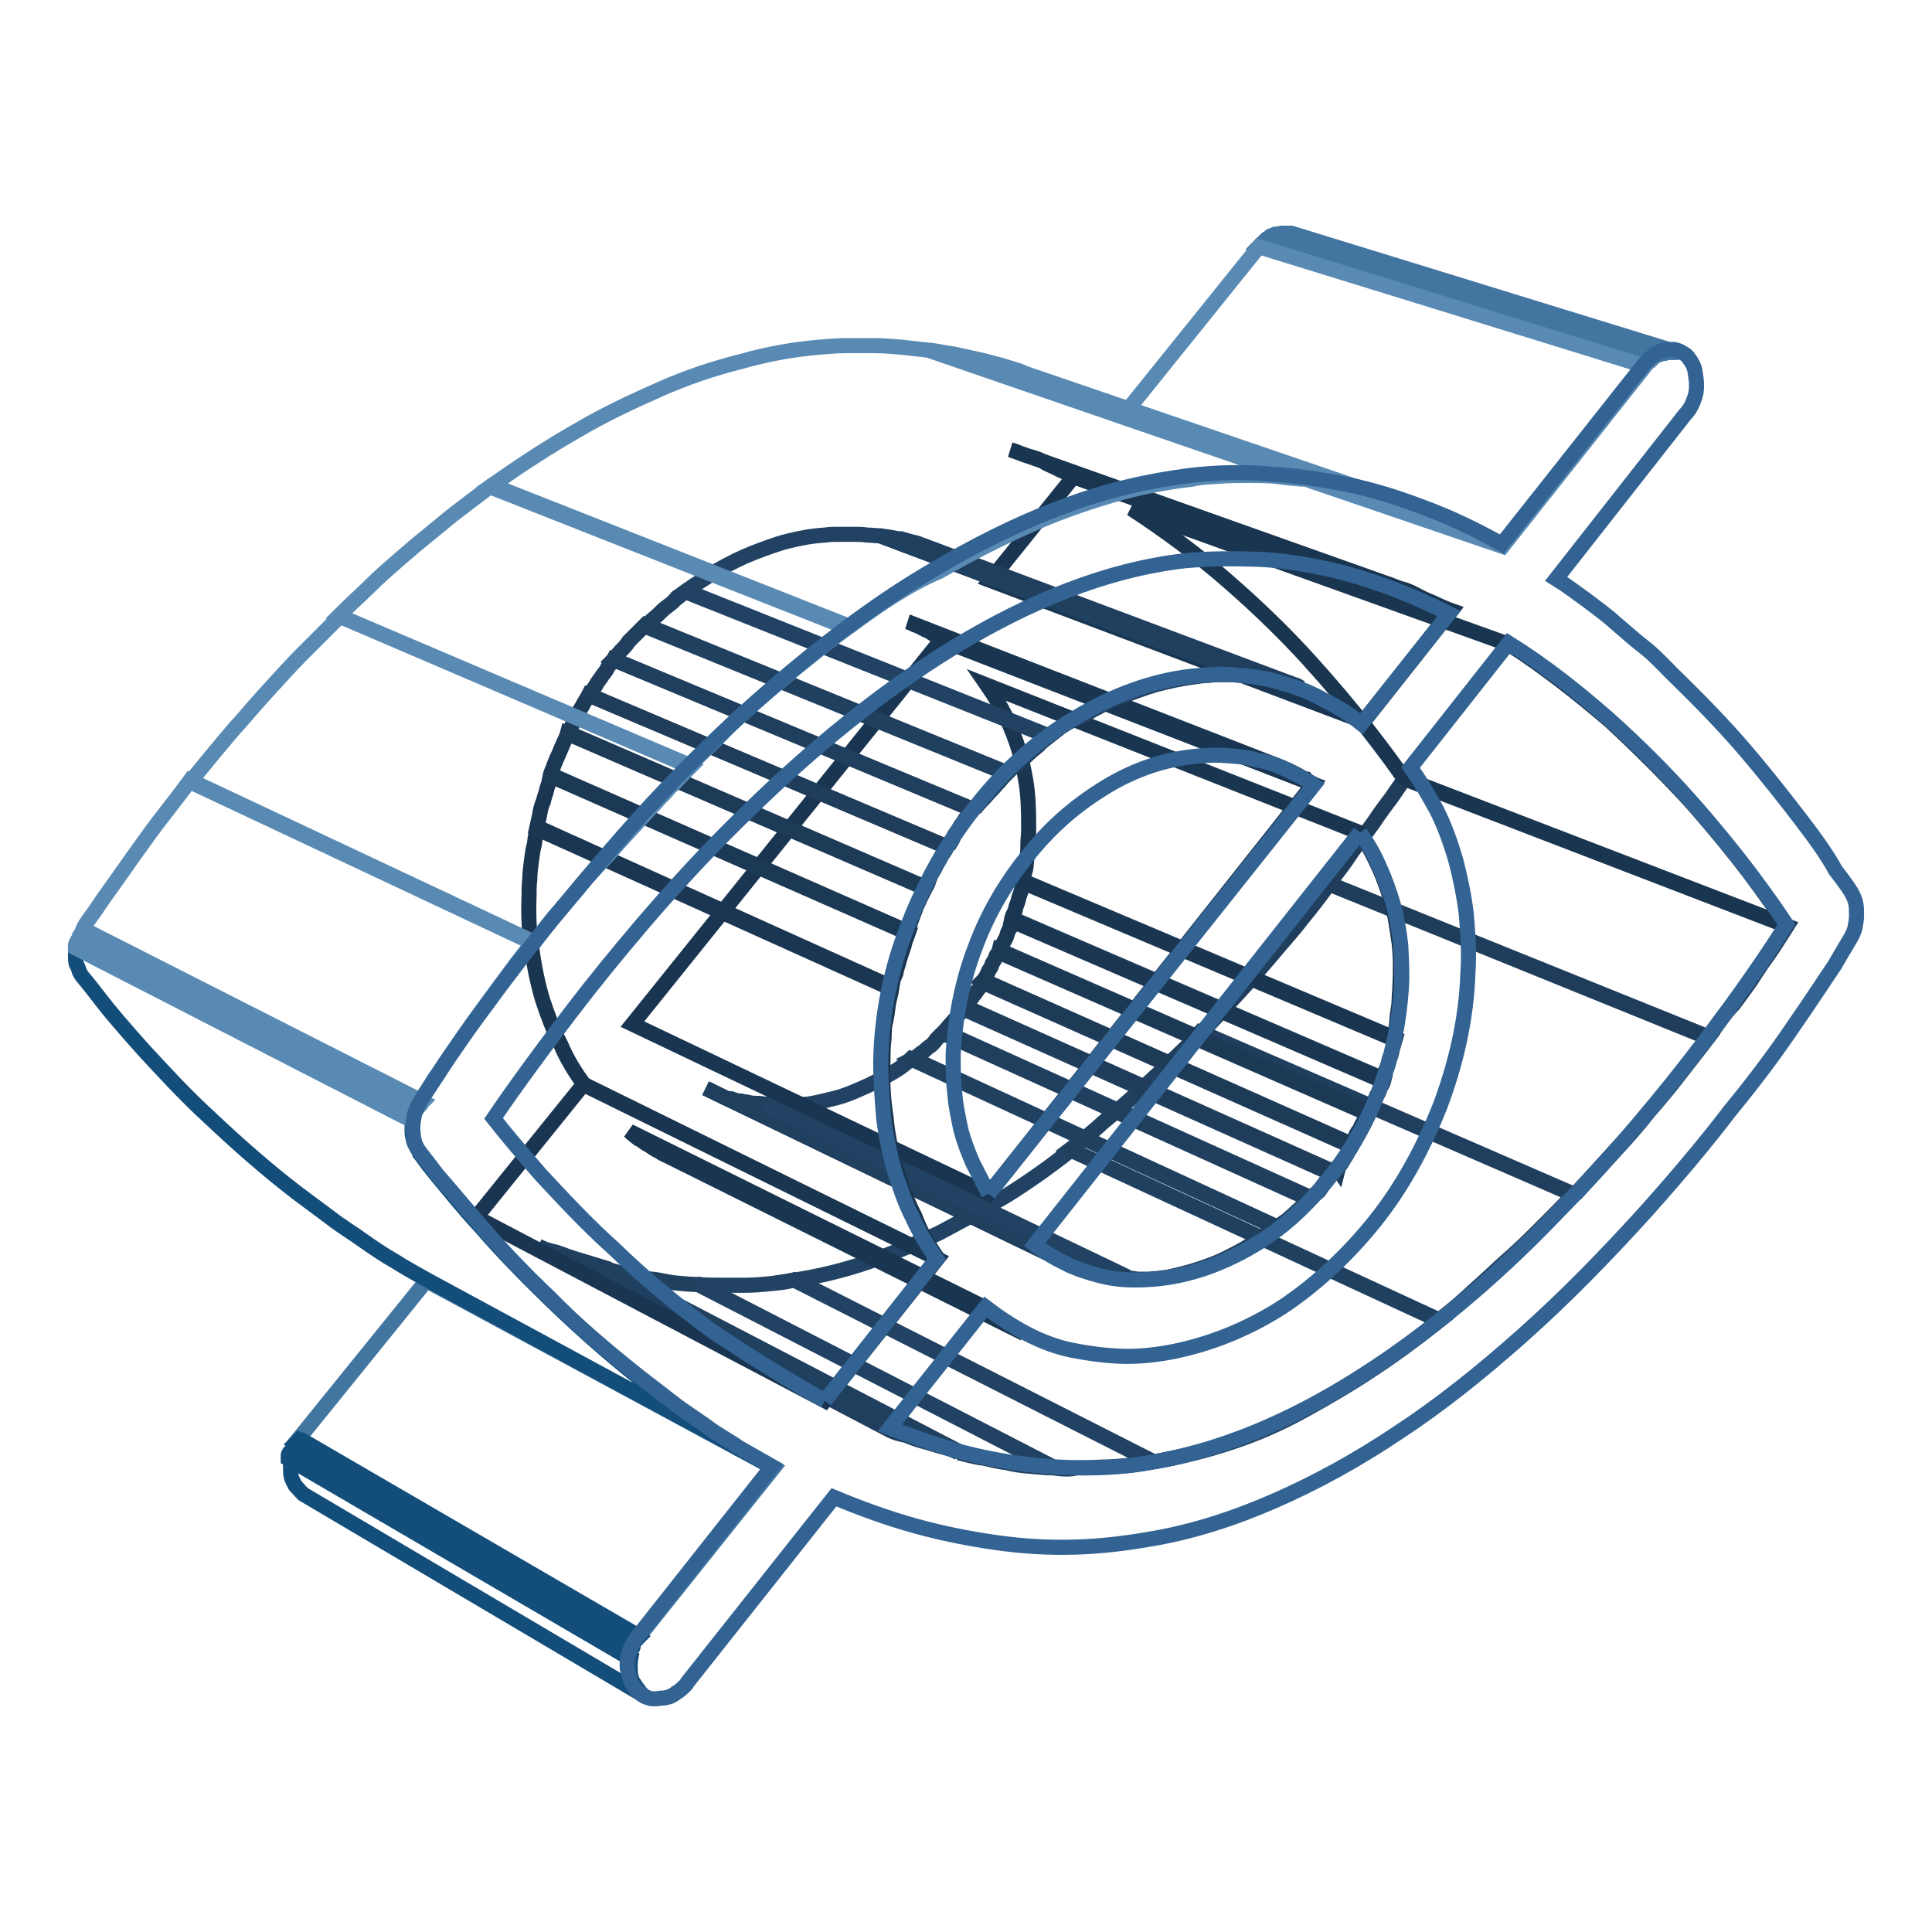 <?xml version="1.0" encoding="utf-8"?>
<!-- Svg Vector Icons : http://www.onlinewebfonts.com/icon -->
<!DOCTYPE svg PUBLIC "-//W3C//DTD SVG 1.1//EN" "http://www.w3.org/Graphics/SVG/1.1/DTD/svg11.dtd">
<svg version="1.1" xmlns="http://www.w3.org/2000/svg" xmlns:xlink="http://www.w3.org/1999/xlink" x="0px" y="0px" viewBox="0 0 256 256" enable-background="new 0 0 256 256" xml:space="preserve">
<g> <path stroke-width="2" fill-opacity="0" stroke="#4276a1"  d="M218,48.5l-51.1-15.9l0.1-0.1l0.1-0.1l0.1-0.1l0.1-0.1l51,15.9l-0.1,0.1l-0.1,0.1l-0.1,0.1V48.5"/> <path stroke-width="2" fill-opacity="0" stroke="#4276a1"  d="M218.4,48.1l-51.2-15.8l0.1-0.1l0.1-0.1l0.1-0.1l0.1-0.1L219,47.5l-0.1,0.1l-0.1,0.1l-0.1,0.1L218.4,48.1" /> <path stroke-width="2" fill-opacity="0" stroke="#4276a1"  d="M219,47.5l-51.2-15.8c0.1-0.1,0.4-0.2,0.5-0.4c0.1-0.1,0.4-0.1,0.5-0.2c0.1-0.1,0.4-0.1,0.5-0.1 c0.1,0,0.4-0.1,0.5-0.1h1l51.3,15.8h-1c-0.1,0-0.4,0-0.5,0.1c-0.1,0-0.4,0.1-0.5,0.1c-0.1,0.1-0.4,0.1-0.5,0.2 C219.3,47.2,219.2,47.3,219,47.5"/> <path stroke-width="2" fill-opacity="0" stroke="#4276a1"  d="M221.9,46.6l-51.3-15.7h0.5l51.3,15.8h-0.1h-0.1h-0.1C222.1,46.6,221.9,46.6,221.9,46.6"/> <path stroke-width="2" fill-opacity="0" stroke="#214263"  d="M152.9,193.7l-47.5-24.1c3.2-0.5,6.5-1.3,9.7-2.4c3.1-1.1,6.3-2.4,9.3-3.8c3-1.6,6-3.2,9-5 c2.9-1.8,5.7-3.8,8.5-6l48.8,22.6c-2.9,2.3-5.7,4.4-8.9,6.5c-3,2-6.1,3.8-9.2,5.5c-3.1,1.7-6.3,3.1-9.7,4.2 C159.6,192.3,156.2,193.1,152.9,193.7"/> <path stroke-width="2" fill-opacity="0" stroke="#204060"  d="M190.7,174.9l-48.9-22.6c1.6-1.2,3.1-2.4,4.5-3.7c1.6-1.3,3-2.5,4.4-3.8c1.4-1.3,2.9-2.6,4.2-3.9 c1.4-1.3,2.8-2.6,4.1-4.1l49.5,21.5c-1.3,1.4-2.8,2.9-4.2,4.3c-1.4,1.4-2.9,2.9-4.4,4.2c-1.6,1.4-3,2.8-4.5,4.1 C193.8,172.4,192.3,173.7,190.7,174.9"/> <path stroke-width="2" fill-opacity="0" stroke="#203e5d"  d="M208.7,158.3l-49.5-21.5c1.7-1.7,3.2-3.4,4.8-5.1c1.6-1.7,3-3.4,4.4-5c1.4-1.7,2.8-3.2,4.1-4.9 c1.3-1.6,2.5-3.1,3.6-4.7l50.3,20.3c-1.2,1.6-2.5,3.2-3.8,4.9c-1.3,1.7-2.8,3.5-4.2,5.1c-1.4,1.8-3,3.6-4.7,5.4 C212,154.7,210.3,156.5,208.7,158.3"/> <path stroke-width="2" fill-opacity="0" stroke="#1f3c5a"  d="M226.3,137.5L176,117.1c1.2-1.4,2.3-2.9,3.2-4.3c1-1.3,1.9-2.6,2.8-3.8c0.8-1.2,1.6-2.3,2.3-3.2 c0.7-1,1.3-1.9,1.8-2.6l50.7,19.5c-0.5,0.8-1.1,1.7-1.8,2.8c-0.7,1.1-1.6,2.2-2.4,3.5c-0.8,1.3-1.8,2.6-2.9,4.1 C228.5,134.3,227.5,135.9,226.3,137.5"/> <path stroke-width="2" fill-opacity="0" stroke="#1a354f"  d="M236.7,122.6l-50.7-19.5c-1.1-1.6-2.8-3.9-4.9-6.6c-2.2-2.8-4.8-5.9-7.8-9.2c-3.1-3.4-6.6-6.8-10.5-10.2 c-4-3.5-8.3-6.7-12.9-9.7l50.1,18c4.8,3.1,9.2,6.6,13.3,10.1c3.9,3.6,7.5,7.2,10.7,10.7c3.1,3.5,5.7,6.7,7.9,9.6 C233.9,118.5,235.6,120.9,236.7,122.6"/> <path stroke-width="2" fill-opacity="0" stroke="#598ab3"  d="M199.1,72.4l-50.4-17.2l18.1-22.5L218,48.5L199.1,72.4z"/> <path stroke-width="2" fill-opacity="0" stroke="#193551"  d="M180.7,95.6l-49.5-18.7l11.1-13.8l50,17.8L180.7,95.6z"/> <path stroke-width="2" fill-opacity="0" stroke="#1a354f"  d="M192.3,81l-50-17.8c-0.7-0.4-1.3-0.7-2-1c-0.7-0.4-1.4-0.6-2-1c-0.7-0.4-1.4-0.6-2.2-0.8 c-0.7-0.2-1.4-0.6-2.2-0.8l49.8,17.7c0.7,0.2,1.4,0.6,2.3,0.8c0.7,0.2,1.4,0.6,2.2,1c0.7,0.4,1.4,0.6,2.2,1 C190.8,80.3,191.5,80.6,192.3,81"/> <path stroke-width="2" fill-opacity="0" stroke="#1f3c5a"  d="M140.9,167.1l-47.4-22.9L140.9,167.1C141,167.1,141,167.1,140.9,167.1C141,167.1,141,167.1,140.9,167.1 C141,167.1,141,167.1,140.9,167.1C141,167.1,140.9,167.1,140.9,167.1"/> <path stroke-width="2" fill-opacity="0" stroke="#203e5d"  d="M141,167.1l-47.5-22.9c0.2,0.1,0.6,0.2,0.8,0.4c0.2,0.1,0.6,0.2,0.8,0.4c0.2,0.1,0.6,0.2,0.8,0.4 c0.2,0.1,0.6,0.2,1,0.2l47.5,22.9c-0.4-0.1-0.6-0.2-1-0.2c-0.4-0.1-0.6-0.2-1-0.4c-0.4-0.1-0.6-0.2-1-0.4 C141.6,167.5,141.4,167.4,141,167.1"/> <path stroke-width="2" fill-opacity="0" stroke="#204060"  d="M144.6,168.6l-47.5-22.9c0.4,0.1,0.7,0.2,1.1,0.2c0.4,0.1,0.7,0.1,1.1,0.2c0.4,0.1,0.7,0.1,1.1,0.1 c0.4,0,0.7,0.1,1.2,0.1l47.8,22.9c-0.4,0-0.8-0.1-1.2-0.1c-0.4,0-0.8-0.1-1.2-0.1c-0.4-0.1-0.7-0.1-1.2-0.2 C145.5,168.7,145.1,168.7,144.6,168.6"/> <path stroke-width="2" fill-opacity="0" stroke="#214263"  d="M149.3,169.3l-47.8-22.9c0.5,0,1,0.1,1.4,0.1h1.4c0.5,0,1,0,1.4-0.1c0.5,0,1-0.1,1.4-0.1 c1.2-0.2,2.4-0.5,3.6-0.8s2.4-0.8,3.5-1.3c1.2-0.5,2.3-1.1,3.4-1.7c1.1-0.6,2.2-1.3,3.1-2.2l48.3,22.3c-1.1,0.8-2.2,1.6-3.2,2.3 c-1.1,0.7-2.3,1.3-3.5,1.9c-1.2,0.6-2.4,1-3.6,1.4c-1.2,0.4-2.5,0.7-3.8,1c-0.5,0.1-1,0.1-1.4,0.2c-0.5,0-1,0.1-1.4,0.1h-1.4 C150.3,169.4,149.8,169.4,149.3,169.3"/> <path stroke-width="2" fill-opacity="0" stroke="#204060"  d="M169.3,162.6l-48.3-22.3c0.4-0.2,0.7-0.5,1.1-0.8c0.4-0.2,0.7-0.6,1-0.8c0.4-0.2,0.7-0.6,1-1l1-1l48.6,22 l-1,1c-0.4,0.4-0.7,0.6-1.1,1c-0.4,0.4-0.7,0.6-1.1,1C170,162,169.6,162.3,169.3,162.6"/> <path stroke-width="2" fill-opacity="0" stroke="#203e5d"  d="M173.5,158.9l-48.6-22c0.2-0.2,0.5-0.5,0.7-0.8c0.2-0.2,0.5-0.6,0.7-0.8c0.2-0.2,0.5-0.6,0.7-0.8 c0.2-0.2,0.5-0.6,0.7-0.8l48.7,21.8c-0.2,0.4-0.5,0.6-0.7,1s-0.5,0.6-0.7,1s-0.5,0.6-0.8,0.8C174,158.3,173.7,158.5,173.5,158.9"/> <path stroke-width="2" fill-opacity="0" stroke="#1f3c5a"  d="M176.6,155.2l-48.7-21.8c0.2-0.2,0.5-0.6,0.6-0.8c0.2-0.2,0.4-0.6,0.6-0.8s0.4-0.6,0.6-0.8 c0.2-0.2,0.4-0.6,0.6-0.8l48.8,21.7c-0.2,0.4-0.4,0.6-0.6,1c-0.2,0.4-0.4,0.6-0.6,1s-0.5,0.6-0.6,1 C177.1,154.6,176.8,154.9,176.6,155.2"/> <path stroke-width="2" fill-opacity="0" stroke="#1d3a57"  d="M179.1,151.6l-48.8-21.7c0.2-0.2,0.4-0.6,0.6-1c0.1-0.4,0.4-0.6,0.5-1c0.1-0.4,0.4-0.6,0.5-1 c0.1-0.4,0.4-0.6,0.5-1l48.9,21.4c-0.1,0.4-0.4,0.7-0.5,1c-0.1,0.4-0.4,0.7-0.5,1c-0.1,0.4-0.4,0.6-0.6,1 C179.5,150.9,179.3,151.2,179.1,151.6"/> <path stroke-width="2" fill-opacity="0" stroke="#1b3955"  d="M181.3,147.6l-48.9-21.4c0.1-0.4,0.4-0.7,0.5-1.1s0.4-0.7,0.5-1.1c0.1-0.4,0.2-0.7,0.5-1.1l0.4-1.1 l49.1,21.2c-0.1,0.4-0.2,0.7-0.5,1.1c-0.1,0.4-0.2,0.7-0.5,1.1c-0.1,0.4-0.4,0.7-0.5,1.1C181.6,146.9,181.4,147.3,181.3,147.6"/> <path stroke-width="2" fill-opacity="0" stroke="#1b3652"  d="M183.1,143.2L134,122c0.1-0.5,0.2-0.8,0.5-1.3c0.1-0.5,0.2-0.8,0.4-1.3c0.1-0.5,0.2-0.8,0.4-1.3 c0.1-0.5,0.2-0.8,0.4-1.3l49.2,20.8l-0.4,1.4c-0.1,0.5-0.2,1-0.4,1.3c-0.1,0.5-0.2,1-0.4,1.3C183.4,142.2,183.3,142.7,183.1,143.2" /> <path stroke-width="2" fill-opacity="0" stroke="#1a354f"  d="M184.7,137.7l-49.2-20.8c0.1-0.6,0.2-1.1,0.4-1.7c0.1-0.6,0.1-1.1,0.2-1.7s0.1-1.2,0.1-1.7 c0-0.6,0.1-1.2,0.1-1.7c0-1.8,0-3.6-0.2-5.4c-0.2-1.8-0.6-3.5-1-5c-0.5-1.7-1.1-3.2-1.8-4.7c-0.7-1.4-1.6-2.9-2.5-4.2l49.3,19.5 c1,1.3,1.8,2.9,2.5,4.4s1.3,3.2,1.8,4.9c0.5,1.7,0.7,3.5,1,5.4c0.2,1.8,0.2,3.7,0.1,5.6c0,0.6-0.1,1.2-0.1,1.8 c0,0.6-0.1,1.2-0.2,1.8c-0.1,0.6-0.1,1.2-0.2,1.8C185,136.5,184.8,137.1,184.7,137.7"/> <path stroke-width="2" fill-opacity="0" stroke="#1a354f"  d="M174.1,103.9l-49.2-19.1l-1.1-0.7c-0.4-0.2-0.7-0.5-1.1-0.6c-0.4-0.2-0.7-0.4-1.2-0.6 c-0.4-0.1-0.8-0.4-1.2-0.5l49.1,19.1c0.4,0.1,0.8,0.4,1.2,0.5c0.4,0.2,0.8,0.4,1.2,0.6c0.4,0.2,0.7,0.5,1.2,0.6 C173.2,103.5,173.7,103.7,174.1,103.9"/> <path stroke-width="2" fill-opacity="0" stroke="#1a354f"  d="M135.7,176.7l-47.2-23.5c-0.5-0.2-1-0.5-1.3-0.7c-0.5-0.2-0.8-0.5-1.3-0.8c-0.5-0.2-0.8-0.6-1.3-0.8 c-0.5-0.4-0.8-0.6-1.2-1l47,23.3c0.5,0.4,0.8,0.7,1.3,1c0.5,0.4,0.8,0.6,1.3,0.8c0.5,0.2,0.8,0.6,1.3,0.8 C134.8,176.2,135.3,176.5,135.7,176.7"/> <path stroke-width="2" fill-opacity="0" stroke="#203e5d"  d="M117.7,189.4l-46.4-24.3c0.7,0.4,1.4,0.6,2.3,0.8c0.7,0.2,1.6,0.6,2.3,0.8c0.7,0.2,1.6,0.5,2.3,0.7 c0.7,0.2,1.6,0.5,2.3,0.7l46.7,24.3c-0.8-0.2-1.6-0.5-2.4-0.7c-0.8-0.2-1.6-0.5-2.4-0.7c-0.8-0.2-1.6-0.5-2.3-0.8 C119.1,190,118.4,189.8,117.7,189.4"/> <path stroke-width="2" fill-opacity="0" stroke="#204060"  d="M127,192.5l-46.7-24.3c1,0.2,2,0.5,3,0.7c1,0.2,2,0.5,3.1,0.6c1.1,0.1,2,0.4,3.1,0.5c1.1,0.1,2,0.2,3.1,0.2 l47.2,24.3c-1.1,0-2.2-0.1-3.2-0.2c-1.1-0.1-2.2-0.2-3.2-0.5c-1.1-0.1-2.2-0.4-3.1-0.6C129.1,193.1,128,192.7,127,192.5"/> <path stroke-width="2" fill-opacity="0" stroke="#214263"  d="M139.7,194.5l-47.2-24.3c1.1,0.1,2.2,0.1,3.1,0.1h3.2c1.1,0,2.2-0.1,3.2-0.2c1.1-0.1,2.2-0.2,3.2-0.5 l47.5,24.1c-1.1,0.2-2.3,0.4-3.4,0.5c-1.1,0.1-2.2,0.2-3.4,0.2c-1.1,0.1-2.2,0.1-3.2,0.1C141.9,194.7,140.8,194.7,139.7,194.5"/> <path stroke-width="2" fill-opacity="0" stroke="#193551"  d="M131,158.2l-47.2-22.5l40.9-50.9l49.3,19.1L131,158.2z M109.3,185.6l-46.2-24.3l14.2-17.6l46.9,23.1 L109.3,185.6z"/> <path stroke-width="2" fill-opacity="0" stroke="#4276a1"  d="M84.7,216.8l-45.1-26.2l16.9-20.9l46,24.8L84.7,216.8z"/> <path stroke-width="2" fill-opacity="0" stroke="#134d7a"  d="M85.2,224.6l-45-26.6l-0.1-0.1l-0.1-0.1l-0.1-0.1l-0.1-0.1c-0.2-0.2-0.5-0.6-0.7-0.8 c-0.2-0.4-0.4-0.7-0.5-1.1s-0.1-0.7-0.1-1.2c0-0.4,0-0.8,0.1-1.2l45,26.3c-0.1,0.5-0.1,0.8-0.1,1.3s0,0.8,0.1,1.2 c0.1,0.4,0.2,0.7,0.5,1.1c0.2,0.4,0.5,0.6,0.7,1l0.1,0.1l0.1,0.1l0.1,0.1C85,224.5,85,224.6,85.2,224.6"/> <path stroke-width="2" fill-opacity="0" stroke="#134d7a"  d="M83.2,219.6l-45-26.3V193v-0.2c0-0.1,0-0.1,0.1-0.2c0-0.1,0-0.1,0.1-0.2l45,26.3c0,0.1,0,0.1-0.1,0.2 s0,0.1-0.1,0.2v0.2C83.4,219.4,83.4,219.6,83.2,219.6"/> <path stroke-width="2" fill-opacity="0" stroke="#134d7a"  d="M83.5,218.7l-45-26.3c0,0,0-0.1,0.1-0.1c0,0,0-0.1,0.1-0.1c0,0,0-0.1,0.1-0.1c0,0,0-0.1,0.1-0.1l45,26.2 c0,0,0,0.1-0.1,0.1c0,0,0,0.1-0.1,0.1c0,0,0,0.1-0.1,0.1C83.6,218.6,83.6,218.7,83.5,218.7 M83.8,218l-45-26.2c0,0,0-0.1,0.1-0.1 c0,0,0-0.1,0.1-0.1c0,0,0-0.1,0.1-0.1s0-0.1,0.1-0.1l44.9,26.1l-0.1,0.1c0,0,0,0.1-0.1,0.1s0,0.1-0.1,0.1V218 M84.2,217.4l-45-26.2 l0.1-0.1l0.1-0.1l0.1-0.1l0.1-0.1l45,26.2l-0.1,0.1l-0.1,0.1l-0.1,0.1C84.2,217.3,84.2,217.4,84.2,217.4 M84.6,216.8l-45-26.2 L84.6,216.8C84.7,216.8,84.6,216.8,84.6,216.8"/> <path stroke-width="2" fill-opacity="0" stroke="#1a354f"  d="M124.3,166.8l-46.9-23.1c-1.2-1.6-2.3-3.4-3.1-5.3c-1-1.9-1.7-3.8-2.4-5.9c-0.6-2-1.1-4.3-1.4-6.6 c-0.4-2.3-0.5-4.7-0.4-7.1c0-0.7,0-1.6,0.1-2.3c0-0.7,0.1-1.6,0.2-2.3c0.1-0.7,0.2-1.6,0.4-2.3c0.1-0.7,0.2-1.6,0.4-2.3l47,21.2 c-0.1,0.8-0.4,1.6-0.5,2.4c-0.1,0.8-0.2,1.6-0.4,2.4s-0.1,1.7-0.2,2.4c-0.1,0.8-0.1,1.7-0.1,2.5c-0.1,2.6,0,5,0.4,7.5 c0.2,2.4,0.7,4.7,1.4,6.9c0.6,2.2,1.4,4.3,2.4,6.2C122,163.3,123.1,165.1,124.3,166.8"/> <path stroke-width="2" fill-opacity="0" stroke="#1b3652"  d="M118.1,131l-47-21.2l0.4-1.8c0.1-0.6,0.2-1.2,0.5-1.8c0.1-0.6,0.4-1.2,0.5-1.8c0.2-0.6,0.4-1.2,0.6-1.7 l47.3,20.8c-0.2,0.6-0.5,1.2-0.6,1.8c-0.2,0.6-0.4,1.2-0.6,1.8c-0.1,0.6-0.4,1.2-0.5,1.9C118.3,129.8,118.2,130.4,118.1,131"/> <path stroke-width="2" fill-opacity="0" stroke="#1b3955"  d="M120.2,123.6l-47.3-20.8c0.1-0.5,0.4-1,0.5-1.4c0.2-0.5,0.4-1,0.6-1.4s0.4-1,0.6-1.4c0.2-0.5,0.5-1,0.6-1.4 l47.4,20.5l-0.7,1.4c-0.2,0.5-0.5,1-0.6,1.4c-0.2,0.5-0.4,1-0.6,1.6C120.6,122.6,120.3,123.1,120.2,123.6"/> <path stroke-width="2" fill-opacity="0" stroke="#1d3a57"  d="M122.7,117.6L75.3,97.1c0.2-0.5,0.5-0.8,0.6-1.3c0.2-0.5,0.5-0.8,0.7-1.3c0.2-0.4,0.5-0.8,0.7-1.2 c0.2-0.4,0.5-0.8,0.7-1.2l47.5,20.1c-0.2,0.5-0.5,0.8-0.8,1.3c-0.2,0.5-0.5,0.8-0.7,1.3s-0.5,0.8-0.7,1.3 C123.1,116.6,122.9,117.1,122.7,117.6"/> <path stroke-width="2" fill-opacity="0" stroke="#1f3c5a"  d="M125.6,112.3L78.1,92.1c0.2-0.4,0.5-0.8,0.8-1.2c0.2-0.4,0.5-0.8,0.8-1.2c0.2-0.4,0.6-0.7,0.8-1.2 c0.2-0.4,0.6-0.7,0.8-1.1l47.6,19.9c-0.4,0.4-0.6,0.8-1,1.2c-0.2,0.4-0.6,0.8-0.8,1.2c-0.2,0.4-0.6,0.8-0.8,1.3 C126.2,111.4,125.8,111.8,125.6,112.3"/> <path stroke-width="2" fill-opacity="0" stroke="#203e5d"  d="M129.1,107.3L81.3,87.4c0.4-0.4,0.6-0.8,1-1.2c0.4-0.4,0.7-0.7,1-1.2l1.1-1.1l1.1-1.1l48,19.6 c-0.4,0.4-0.7,0.7-1.1,1.2c-0.4,0.4-0.7,0.8-1.1,1.2c-0.4,0.4-0.7,0.8-1.1,1.2S129.4,106.8,129.1,107.3"/> <path stroke-width="2" fill-opacity="0" stroke="#204060"  d="M133.4,102.5L85.5,83c0.5-0.5,0.8-0.8,1.3-1.2c0.5-0.4,0.8-0.8,1.3-1.2c0.5-0.4,1-0.7,1.3-1.1l1.4-1.1 L139,97.6c-0.5,0.4-1,0.7-1.4,1.2c-0.5,0.4-1,0.8-1.4,1.2s-1,0.8-1.4,1.3C134.2,101.6,133.7,102,133.4,102.5"/> <path stroke-width="2" fill-opacity="0" stroke="#214263"  d="M139,97.5L90.9,78.3c1.4-1,2.9-1.9,4.3-2.8c1.4-0.8,3-1.6,4.5-2.2c1.6-0.6,3.1-1.2,4.7-1.6 c1.6-0.4,3.2-0.7,4.9-0.8c0.6-0.1,1.3-0.1,1.9-0.1h1.9c0.6,0,1.2,0,1.8,0.1c0.6,0,1.2,0.1,1.8,0.1l49.1,18.5 c-0.6-0.1-1.2-0.1-1.9-0.1H162c-0.6,0-1.3,0-1.9,0.1c-0.6,0-1.3,0.1-1.9,0.2c-1.7,0.2-3.4,0.6-5,1c-1.7,0.5-3.2,1.1-4.9,1.7 c-1.6,0.7-3.1,1.4-4.7,2.4C141.9,95.4,140.4,96.4,139,97.5"/> <path stroke-width="2" fill-opacity="0" stroke="#204060"  d="M165.7,89.5l-49.1-18.5c0.5,0.1,1,0.1,1.4,0.2c0.5,0.1,1,0.2,1.4,0.2l1.4,0.4c0.5,0.1,1,0.2,1.4,0.5 l49.3,18.5c-0.5-0.1-1-0.4-1.4-0.5l-1.4-0.4c-0.5-0.1-1-0.2-1.6-0.2C166.8,89.6,166.3,89.5,165.7,89.5"/> <path stroke-width="2" fill-opacity="0" stroke="#203e5d"  d="M171.7,90.8l-49.3-18.5c0.1,0,0.1,0,0.2,0.1c0.1,0,0.1,0,0.2,0.1c0.1,0,0.1,0,0.2,0.1 c0.1,0,0.1,0.1,0.2,0.1l49.3,18.5c-0.1,0-0.1-0.1-0.2-0.1c-0.1,0-0.1-0.1-0.2-0.1c-0.1,0-0.1-0.1-0.2-0.1 C171.9,90.8,171.8,90.8,171.7,90.8"/> <path stroke-width="2" fill-opacity="0" stroke="#134d7a"  d="M102.4,194.4l-45.8-24.8c-1.4-0.8-2.9-1.6-4.3-2.5c-1.4-0.8-2.9-1.8-4.3-2.8c-1.4-1-2.9-1.9-4.3-3l-4.3-3.2 c-4.3-3.3-8.1-6.7-11.5-9.9c-3.5-3.2-6.3-6.3-8.9-9.1c-2.5-2.8-4.4-5-5.7-6.7c-1.3-1.7-2.2-2.8-2.3-2.9c-0.2-0.2-0.4-0.6-0.5-0.8 c-0.1-0.4-0.2-0.6-0.4-1c-0.1-0.4-0.1-0.7-0.1-1.1s0-0.7,0.1-1.1l44.6,22.9c-0.1,0.4-0.1,0.7-0.1,1.2c0,0.4,0,0.7,0.1,1.1 c0.1,0.4,0.1,0.7,0.4,1.1c0.1,0.4,0.4,0.6,0.5,1c0.1,0.1,0.8,1.2,2.3,3s3.4,4.2,5.9,6.9c2.5,2.9,5.6,6.1,9.1,9.5 c3.5,3.4,7.4,6.9,11.8,10.4c1.4,1.2,3,2.3,4.4,3.4c1.4,1.1,3,2.2,4.4,3.1c1.4,1,3,1.9,4.4,2.9C99.4,192.7,100.8,193.6,102.4,194.4" /> <path stroke-width="2" fill-opacity="0" stroke="#598ab3"  d="M54.6,148.5L10,125.6v-0.2v-0.2c0-0.1,0-0.1,0.1-0.2c0-0.1,0-0.1,0.1-0.2l44.6,22.9c0,0.1,0,0.1-0.1,0.2 c0,0.1,0,0.1-0.1,0.2c-0.1,0.1,0,0.1,0,0.2V148.5"/> <path stroke-width="2" fill-opacity="0" stroke="#598ab3"  d="M54.9,147.5l-44.6-22.9c0,0,0-0.1,0.1-0.1c0,0,0-0.1,0.1-0.1c0,0,0-0.1,0.1-0.1c0,0,0-0.1,0.1-0.1 l44.6,22.7c0,0,0,0.1-0.1,0.1c0,0,0,0.1-0.1,0.1c0,0,0,0.1-0.1,0.2L54.9,147.5"/> <path stroke-width="2" fill-opacity="0" stroke="#598ab3"  d="M55.1,146.8l-44.6-22.7c0,0,0-0.1,0.1-0.1c0.1,0,0-0.1,0.1-0.1c0,0,0-0.1,0.1-0.1s0-0.1,0.1-0.1s0,0,0-0.1 c0,0,0-0.1,0.1-0.1c0,0,0-0.1,0.1-0.1L56,146l-0.1,0.1c0,0,0,0.1-0.1,0.1v0.1c0,0,0,0.1-0.1,0.1c0,0,0,0.1-0.1,0.1 c0,0,0,0.1-0.1,0.1S55.1,146.8,55.1,146.8"/> <path stroke-width="2" fill-opacity="0" stroke="#598ab3"  d="M55.7,145.8L11,123.1c0.2-0.5,0.8-1.3,1.6-2.4c0.7-1.1,1.8-2.6,3-4.3c1.2-1.7,2.6-3.7,4.2-5.9 c1.6-2.2,3.5-4.5,5.4-7.1l45.5,21.4c-2.2,2.6-3.9,5.1-5.7,7.5c-1.7,2.3-3.2,4.4-4.4,6.2c-1.3,1.8-2.3,3.4-3.1,4.5 C56.6,144.5,56,145.4,55.7,145.8"/> <path stroke-width="2" fill-opacity="0" stroke="#598ab3"  d="M70.7,125l-45.5-21.4l3.2-3.9c1.1-1.3,2.3-2.8,3.6-4.2c1.2-1.4,2.5-2.9,3.8-4.3s2.6-2.9,4.1-4.4l1.3-1.3 l1.3-1.3l1.3-1.3c0.5-0.5,0.8-0.8,1.3-1.2l46.4,19.9l-1.3,1.3c-0.5,0.5-0.8,1-1.3,1.3c-0.5,0.5-0.8,1-1.3,1.4 c-0.5,0.5-0.8,1-1.3,1.4l-4.3,4.7c-1.4,1.6-2.8,3.1-4.1,4.5c-1.3,1.6-2.5,3-3.7,4.4C72.8,122.1,71.8,123.6,70.7,125"/> <path stroke-width="2" fill-opacity="0" stroke="#598ab3"  d="M91.4,101.4L44.9,81.6c1.7-1.7,3.4-3.2,5-4.8c1.7-1.6,3.4-3,5-4.4c1.7-1.4,3.4-2.8,5-4.1 c1.7-1.3,3.4-2.6,5-3.8l47.4,18.7c-1.8,1.3-3.5,2.6-5.3,4.1c-1.8,1.4-3.5,2.9-5.3,4.4c-1.8,1.6-3.6,3.1-5.3,4.8 C95,98,93.2,99.6,91.4,101.4 M112.6,83L65.2,64.3c3.7-2.6,7.5-5.1,11.2-7.2c3.7-2.2,7.4-3.9,11-5.5c3.6-1.6,7.2-2.8,10.8-3.7 c3.5-1,6.9-1.6,10.4-1.9c1.2-0.1,2.4-0.2,3.6-0.2h3.6c1.2,0,2.4,0.1,3.6,0.2l3.6,0.4l49.7,17.1c-1.2-0.1-2.5-0.2-3.7-0.4 c-1.2-0.1-2.5-0.1-3.7-0.1c-1.2,0-2.5,0-3.7,0.1s-2.5,0.1-3.7,0.4c-3.5,0.4-7.2,1.1-10.8,2.2c-3.7,1.1-7.4,2.4-11.1,4.1 c-3.8,1.7-7.5,3.6-11.5,5.9C120.3,77.5,116.5,80.1,112.6,83 M172.6,63.4l-49.5-17c1.1,0.1,2.2,0.4,3.2,0.5l3.2,0.7 c1.1,0.2,2.2,0.6,3.2,0.8c1.1,0.4,2.2,0.6,3.2,1.1l50,17.1c-1.1-0.4-2.2-0.7-3.4-1.1c-1.1-0.4-2.3-0.6-3.4-0.8 c-1.1-0.2-2.3-0.5-3.4-0.7C174.9,63.7,173.8,63.6,172.6,63.4"/> <path stroke-width="2" fill-opacity="0" stroke="#336392"  d="M245.4,118.4c0.2,0.4,0.4,0.8,0.5,1.3c0.1,0.5,0.1,1,0.1,1.6c0,0.5-0.1,1.1-0.2,1.6 c-0.1,0.5-0.4,1.1-0.7,1.6c-0.1,0.2-0.8,1.3-2,3.4c-1.3,1.9-3.1,4.7-5.4,8c-2.3,3.4-5.1,7.2-8.4,11.2c-3.2,4.2-6.9,8.6-11,13.2 c-5.5,6.1-11,11.7-16.5,16.6c-5.5,4.9-11,9.3-16.5,12.9c-5.5,3.7-11,6.7-16.5,9.1c-5.5,2.4-10.9,4.1-16.2,5 c-3.4,0.6-6.7,1-10.2,1.1c-3.5,0.1-6.9-0.1-10.4-0.6s-7.1-1.2-10.7-2.2c-3.6-1-7.2-2.3-10.8-3.8l-19.4,24.5 c-0.2,0.4-0.5,0.6-0.7,0.8c-0.2,0.2-0.6,0.5-0.8,0.6c-0.2,0.2-0.6,0.4-0.8,0.5c-0.4,0.1-0.6,0.2-1,0.2c-0.4,0-0.6,0.1-1,0.1 c-0.2,0-0.6,0-0.8-0.1c-0.2-0.1-0.6-0.1-0.8-0.4c-0.2-0.1-0.5-0.4-0.7-0.5c-0.5-0.5-0.8-1-1-1.6c-0.2-0.6-0.4-1.2-0.4-1.9 c0-0.7,0.1-1.3,0.4-2c0.2-0.7,0.6-1.3,1.1-1.9l17.7-22.4c-1.4-0.8-3-1.7-4.4-2.5c-1.4-1-3-1.8-4.4-2.9c-1.4-1-3-2-4.4-3.1 c-1.4-1.1-3-2.3-4.4-3.4c-4.4-3.5-8.4-6.9-11.8-10.4c-3.5-3.3-6.6-6.6-9.1-9.5c-2.5-2.9-4.5-5.3-5.9-6.9c-1.4-1.8-2.2-2.9-2.3-3 c-0.4-0.5-0.6-1-0.7-1.4c-0.1-0.5-0.2-1.1-0.2-1.7s0.1-1.2,0.2-1.7c0.1-0.6,0.4-1.1,0.7-1.7c0.1-0.2,1-1.6,2.4-3.7 c1.4-2.2,3.5-5.3,6.2-8.9c2.6-3.6,5.9-7.9,9.6-12.4c3.7-4.5,7.9-9.5,12.4-14.4c6.1-6.6,12.3-12.4,18.5-17.6 c6.1-5.1,12.2-9.6,18.3-13.2c6-3.6,12-6.6,17.7-8.7c5.7-2.2,11.5-3.5,17-4.2c3.5-0.4,6.9-0.5,10.4-0.2c3.5,0.2,6.9,0.7,10.4,1.4 c3.5,0.7,6.9,1.8,10.3,3.1c3.5,1.3,6.8,2.9,10.2,4.8l18.9-23.9l0.7-0.7c0.2-0.2,0.5-0.4,0.7-0.6c0.2-0.1,0.6-0.2,0.8-0.4 c0.2-0.1,0.6-0.1,0.8-0.2h0.8c0.2,0,0.5,0.1,0.8,0.2l0.7,0.4c0.2,0.1,0.5,0.4,0.6,0.6c0.4,0.5,0.7,1.1,0.8,1.7 c0.1,0.6,0.2,1.3,0.2,1.9c0,0.7-0.1,1.3-0.4,2c-0.2,0.6-0.6,1.3-1.1,1.8l-17.1,21.8c1.3,0.8,2.6,1.8,4,2.8c1.3,1,2.6,1.9,3.8,3 c1.3,1.1,2.5,2.2,3.8,3.2s2.5,2.3,3.7,3.5c3.7,3.6,7.1,7.1,9.9,10.4c2.9,3.4,5.3,6.5,7.3,9.1c2,2.6,3.6,4.9,4.5,6.6 C244.7,117.2,245.3,118.2,245.4,118.4L245.4,118.4z M109.3,185.6l14.8-18.8c-1.2-1.7-2.3-3.5-3.2-5.5c-1-1.9-1.7-4.1-2.4-6.2 c-0.6-2.2-1.1-4.5-1.4-6.9c-0.2-2.4-0.4-4.9-0.4-7.5c0.1-6.3,1.4-12.6,3.7-18.3c2.2-5.7,5.3-11.1,9.1-15.8c3.7-4.7,8.1-8.6,13-11.5 c4.8-2.9,10.1-4.9,15.4-5.5c2.2-0.2,4.3-0.4,6.3-0.1c2,0.1,4.1,0.5,5.9,1.1c1.9,0.5,3.7,1.2,5.4,2.2c1.7,0.8,3.4,1.9,4.9,3.1 l11.6-14.6c-2.6-1.3-5.3-2.5-8-3.5c-2.8-1-5.6-1.9-8.5-2.5c-2.9-0.6-6-1.1-9-1.2c-3.1-0.1-6.2-0.1-9.5,0.2 c-10.5,1.2-20.8,5.5-30.5,11.4c-9.8,6-19,13.6-27.3,21.7c-8.3,8-15.4,16.4-21.2,23.7c-5.7,7.3-10.1,13.4-12.6,17.1 c1.4,1.8,3.6,4.4,6.2,7.4c2.8,3,6,6.5,9.8,9.9c3.7,3.6,8,7.2,12.7,10.7C99,179.5,104.1,182.7,109.3,185.6 M152.9,193.7 c10.2-1.8,19.9-6.3,29.1-12.4c9.1-6,17.5-13.4,24.8-21.1c7.4-7.5,13.8-15.3,18.9-22c5.1-6.7,8.9-12.3,11-15.7 c-1.1-1.7-2.8-4.1-4.9-6.9c-2.2-2.9-4.8-6.1-7.9-9.6s-6.7-7.1-10.7-10.7c-4.1-3.6-8.5-7.1-13.3-10.1l-13,16.5 c1.3,1.8,2.4,3.7,3.5,5.7c1,2,1.8,4.2,2.5,6.6c0.6,2.3,1.1,4.7,1.4,7.2c0.2,2.5,0.4,5.1,0.2,7.8c-0.2,6.1-1.6,12-3.7,17.6 c-2.2,5.5-5,10.7-8.6,15.2c-3.6,4.5-7.8,8.4-12.3,11.4c-4.7,3-9.7,5-15,6c-2.3,0.4-4.4,0.6-6.6,0.5c-2.2-0.1-4.3-0.4-6.3-0.8 s-4.1-1.2-6-2.2c-1.9-1-3.7-2.2-5.4-3.5l-12.7,16c2.8,1.1,5.5,2,8.4,2.9c2.9,0.8,5.7,1.4,8.7,1.8c3,0.4,6,0.6,9,0.6 C146.7,194.5,149.8,194.3,152.9,193.7 M180.2,110.3l-43.1,54.6c1.3,1,2.6,1.8,4.1,2.5c1.4,0.7,2.9,1.2,4.4,1.6s3.1,0.6,4.7,0.6 c1.6,0,3.2-0.1,4.9-0.4c4.1-0.7,7.9-2.3,11.5-4.5s6.8-5.3,9.5-8.7c2.8-3.5,5-7.4,6.6-11.7c1.7-4.3,2.6-8.9,2.9-13.5 c0.1-1.9,0-3.8-0.1-5.6c-0.2-1.8-0.5-3.6-1-5.4c-0.5-1.7-1.1-3.4-1.8-4.9C182,113,181.1,111.6,180.2,110.3 M131,158.2l43.1-54.2 c-1.1-0.8-2.4-1.4-3.6-2c-1.3-0.6-2.6-1.1-4-1.3c-1.3-0.4-2.8-0.5-4.3-0.6c-1.4-0.1-3,0-4.5,0.2c-4.1,0.5-8.1,2-11.7,4.3 c-3.7,2.3-7.1,5.3-9.9,8.9c-2.9,3.6-5.3,7.7-6.9,12.1c-1.7,4.4-2.6,9.1-2.9,14c0,1.8,0,3.5,0.2,5.1c0.1,1.7,0.5,3.4,0.8,4.9 c0.4,1.6,1,3.1,1.6,4.5C129.6,155.5,130.3,156.8,131,158.2"/></g>
</svg>